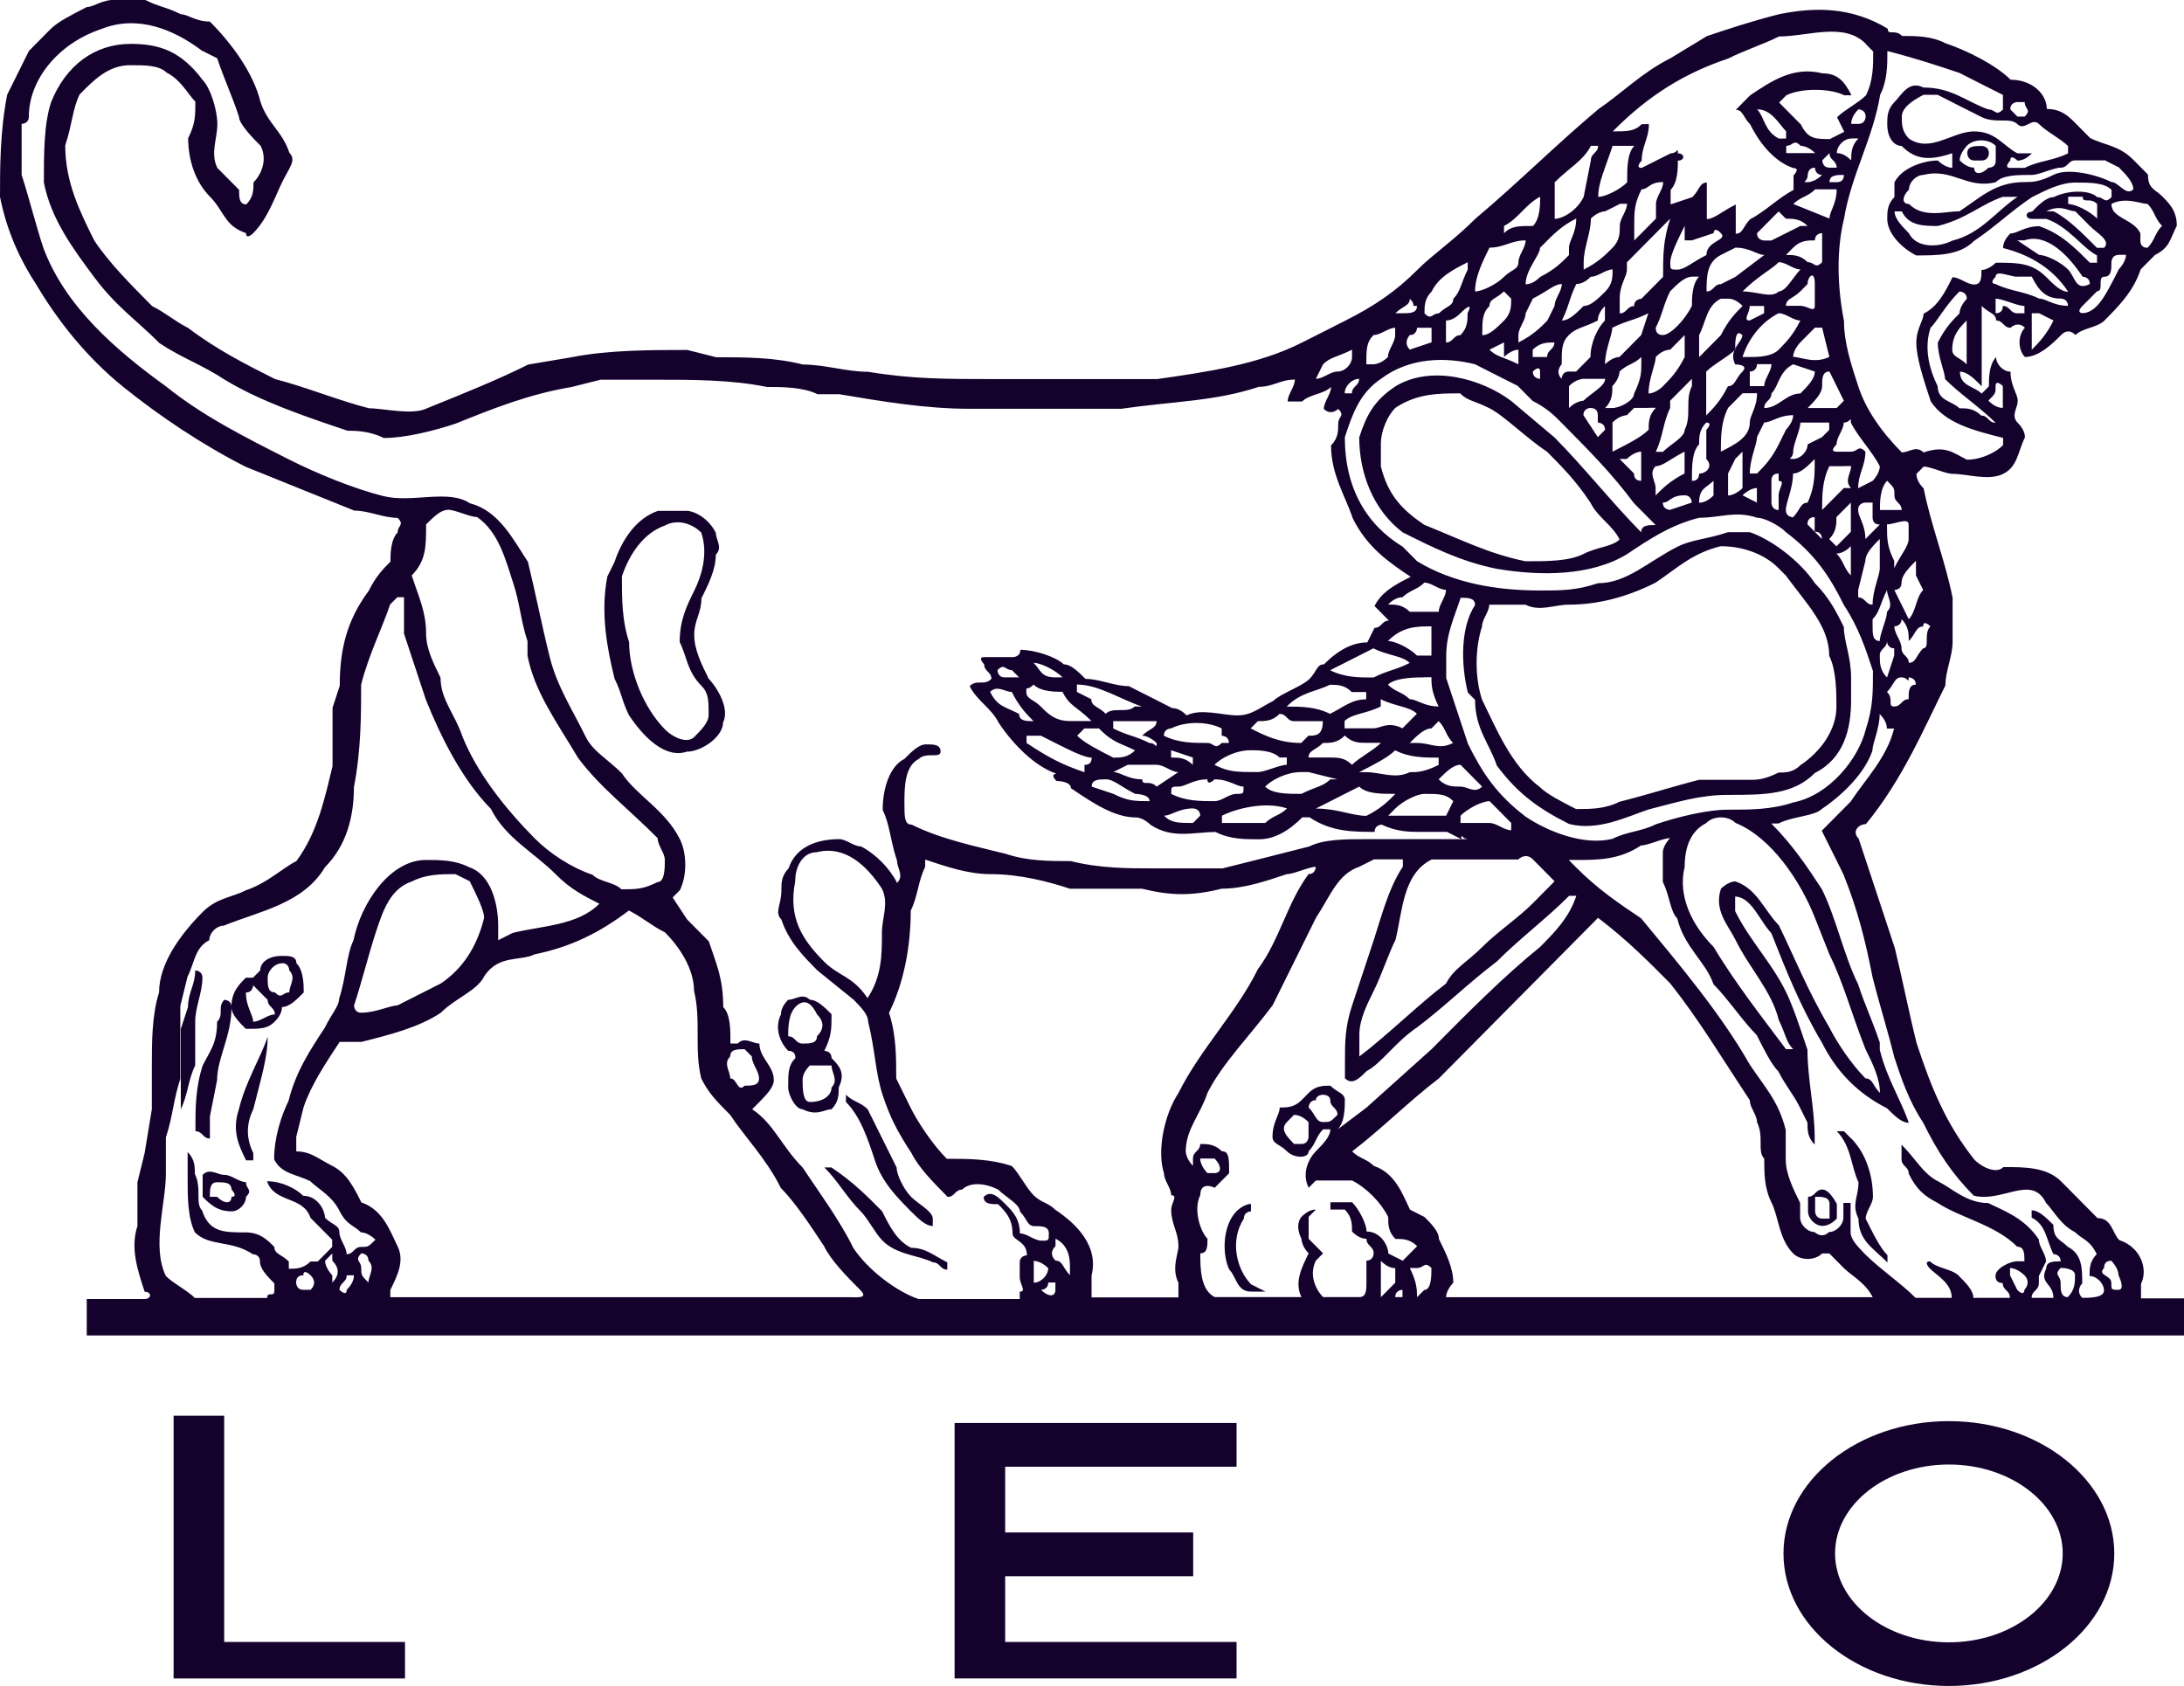 <svg width="114" height="88" viewBox="0 0 114 88" fill="none" xmlns="http://www.w3.org/2000/svg">
<g clip-path="url(#clip0_1471_41610)">
<path fill-rule="evenodd" clip-rule="evenodd" d="M105.703 4.957V4.576C105.703 4.957 106.08 4.957 105.703 4.957Z" fill="#14022D"/>
<path fill-rule="evenodd" clip-rule="evenodd" d="M103.816 7.999C103.816 7.999 103.816 8.378 103.44 8.378H103.064C102.688 8.378 102.688 7.999 102.688 7.999C102.688 7.619 103.064 7.619 103.44 7.619C103.44 7.619 103.816 7.619 103.816 7.999Z" fill="#14022D"/>
<path fill-rule="evenodd" clip-rule="evenodd" d="M37.365 27.807C37.365 28.187 37.742 28.566 37.365 28.952C37.365 29.712 36.989 30.477 36.613 31.237C36.613 31.996 36.237 32.382 36.237 33.142C36.237 33.901 36.613 34.667 36.989 35.426C37.365 35.806 38.124 36.951 37.742 37.711C37.742 38.47 36.606 39.236 35.854 39.236C34.719 39.615 33.59 38.476 32.831 37.331C32.455 36.572 32.455 36.185 32.079 35.426C31.703 33.901 31.326 31.996 31.703 30.091L32.079 29.332C32.455 28.187 33.214 27.048 34.343 26.668H35.854C36.23 26.668 36.989 27.048 37.365 27.814V27.807ZM34.725 27.427C33.59 27.807 32.838 28.952 32.462 30.091C32.462 31.237 32.462 32.376 32.838 33.521C32.838 35.046 33.59 36.951 34.725 38.09C35.102 38.47 35.861 38.849 36.237 38.47C36.613 38.09 36.989 37.711 36.989 37.324C36.989 36.565 36.989 36.179 36.613 35.799C35.861 35.04 35.861 34.274 35.478 33.515C35.478 32.369 35.854 31.61 36.23 30.851C36.606 30.091 36.983 28.946 36.606 27.8C36.23 27.421 35.471 27.041 34.719 27.421L34.725 27.427Z" fill="#14022D"/>
<path fill-rule="evenodd" clip-rule="evenodd" d="M10.566 51.044C10.566 51.804 10.19 52.569 10.19 53.329V55.613C9.814 56.373 9.814 57.138 9.438 57.898V53.709L9.814 52.563C9.814 51.804 10.19 51.417 10.19 50.658C10.19 50.658 10.566 50.658 10.566 51.038V51.044Z" fill="#14022D"/>
<path fill-rule="evenodd" clip-rule="evenodd" d="M15.477 50.283C15.853 50.662 15.853 51.428 15.853 51.808C15.477 52.188 15.101 52.567 14.718 52.567C14.718 52.82 14.593 53.073 14.342 53.326C13.966 53.706 13.589 53.706 12.831 53.706C12.454 53.326 12.078 52.947 12.078 52.561C12.078 51.801 12.454 51.415 12.831 51.035H13.207L13.583 50.656C13.583 50.276 13.959 49.897 14.718 49.897C15.094 49.897 15.471 49.897 15.471 50.276L15.477 50.283ZM14.725 50.283C14.348 50.283 13.972 50.662 13.972 51.042C13.972 51.422 13.972 51.801 14.348 51.801C14.725 52.181 14.725 51.801 15.101 51.801C15.101 51.422 15.477 51.042 15.101 50.656C15.101 50.656 15.101 50.276 14.725 50.276V50.283ZM13.213 51.428C13.213 51.428 13.213 51.808 12.837 51.808C12.837 52.567 13.213 52.953 13.213 53.333C13.589 53.333 13.966 52.953 14.348 52.953C14.348 52.574 13.972 52.574 13.972 52.194L13.22 51.435L13.213 51.428Z" fill="#14022D"/>
<path fill-rule="evenodd" clip-rule="evenodd" d="M12.084 52.569C12.084 54.094 11.332 55.233 11.332 56.379L10.956 58.283V59.429C10.579 59.429 10.579 59.049 10.203 59.049V58.67C10.203 57.91 10.203 56.765 10.579 55.619C10.956 54.86 11.332 54.474 11.332 53.335C11.708 52.955 11.332 52.576 11.708 52.19C11.708 52.19 12.084 52.189 12.084 52.569Z" fill="#14022D"/>
<path fill-rule="evenodd" clip-rule="evenodd" d="M13.973 54.094C13.973 55.24 13.597 56.379 13.221 57.904C12.845 58.663 12.845 59.429 13.221 60.188V60.568H12.845C12.468 59.809 12.092 59.043 12.468 57.904C12.845 56.379 13.604 55.24 13.98 54.094H13.973Z" fill="#14022D"/>
<path fill-rule="evenodd" clip-rule="evenodd" d="M43.405 52.948C43.405 53.707 43.405 54.093 43.029 54.852C43.029 54.852 43.405 54.852 43.405 55.232C43.781 55.612 44.158 55.991 43.781 56.757C43.781 57.137 43.781 57.516 43.405 57.903C43.029 57.903 42.653 58.282 41.894 57.903C41.518 57.903 41.141 57.143 41.141 56.757C41.141 55.998 41.141 55.612 41.518 55.232C41.518 54.979 41.392 54.852 41.141 54.852C40.765 54.473 40.389 53.707 40.765 52.948C40.765 52.694 40.891 52.441 41.141 52.188C41.518 52.188 41.894 51.809 42.277 52.188C42.653 52.188 43.029 52.568 43.412 52.948H43.405ZM41.518 52.568C41.141 52.948 41.141 53.713 41.141 54.093C41.518 54.093 41.518 54.473 41.894 54.473C42.27 54.473 42.646 54.473 42.646 54.093C43.023 53.713 43.023 53.334 42.646 52.948C42.27 52.188 41.894 52.188 41.511 52.568H41.518ZM42.27 55.618C42.019 55.871 41.894 56.124 41.894 56.377C41.894 56.757 41.894 57.523 42.27 57.523C43.023 57.523 43.405 57.143 43.405 56.764C43.781 56.384 43.405 56.004 43.405 55.618H42.27Z" fill="#14022D"/>
<path fill-rule="evenodd" clip-rule="evenodd" d="M45.291 57.902C45.668 58.661 46.044 59.427 46.426 60.186L46.803 60.946C46.803 61.325 47.179 62.091 47.555 62.471C47.931 62.85 48.69 63.23 48.69 63.616V63.996C48.314 63.996 47.938 63.616 47.555 63.237C46.803 62.477 46.044 61.712 45.668 60.572C45.291 59.427 44.915 58.288 44.156 57.522V57.143C44.532 57.522 44.909 57.522 45.291 57.902Z" fill="#14022D"/>
<path fill-rule="evenodd" clip-rule="evenodd" d="M96.627 59.422C97.38 60.181 97.763 61.327 97.763 62.472C97.763 62.852 97.386 63.231 97.386 63.618C97.763 64.377 98.139 65.143 98.522 65.522V65.902C97.769 65.143 97.01 64.757 97.01 63.618C96.634 62.858 97.01 62.472 97.01 61.713C96.634 60.954 96.634 59.808 95.875 59.049H96.251L96.627 59.428V59.422Z" fill="#14022D"/>
<path fill-rule="evenodd" clip-rule="evenodd" d="M43.407 60.946C44.543 61.705 45.295 62.471 46.047 63.23C46.424 63.99 46.8 64.756 47.559 65.135C48.311 65.135 48.694 65.515 49.446 65.894V66.274C49.07 66.274 49.07 65.894 48.694 65.894C47.941 65.515 46.806 65.515 46.054 64.749C45.678 64.369 45.301 63.603 44.919 63.224C44.166 62.465 43.784 61.699 43.031 60.94H43.407V60.946Z" fill="#14022D"/>
<path fill-rule="evenodd" clip-rule="evenodd" d="M12.842 61.713C12.842 62.093 13.218 62.093 12.842 62.472C12.842 62.852 12.466 63.232 12.089 63.232C11.337 63.232 10.954 62.852 10.578 62.472V61.327C10.954 60.947 11.331 61.327 11.713 61.327C12.096 61.327 12.466 61.707 12.848 61.707L12.842 61.713ZM11.331 61.713C10.954 61.713 10.954 62.093 10.954 62.472H11.331C11.707 62.852 12.083 62.852 12.083 62.472C12.459 62.472 12.083 62.093 12.083 62.093C12.083 61.713 11.707 61.713 11.331 61.713Z" fill="#14022D"/>
<path fill-rule="evenodd" clip-rule="evenodd" d="M95.88 62.851V63.61C95.629 63.864 95.378 63.99 95.127 63.99C94.751 63.99 94.375 63.61 94.375 63.231V62.471C94.751 62.471 94.751 62.092 95.127 62.092C95.504 62.092 95.88 62.851 95.88 62.851ZM94.745 62.471V63.231C94.745 63.231 94.745 63.61 95.121 63.61H95.497V62.851C95.497 62.471 95.121 62.471 94.745 62.471Z" fill="#14022D"/>
<path fill-rule="evenodd" clip-rule="evenodd" d="M65.304 63.232C65.304 63.232 64.928 63.232 64.928 63.611C64.175 64.757 64.552 66.276 65.304 67.041L66.057 67.421H65.304C64.552 67.421 64.552 66.662 64.169 66.276C63.793 65.516 63.793 63.991 64.545 63.225C64.545 63.225 64.921 62.846 65.298 62.846V63.225L65.304 63.232Z" fill="#14022D"/>
<path fill-rule="evenodd" clip-rule="evenodd" d="M114 69.711H4.528V67.806H7.55C7.926 67.806 7.926 67.426 7.55 67.426C7.174 66.281 6.798 65.142 7.174 63.996V61.712L7.55 60.187L7.926 57.902V55.618C7.926 54.472 7.926 52.954 8.303 51.808C8.303 50.283 9.438 48.758 10.566 47.619C11.319 46.86 12.078 46.86 12.83 46.474C13.965 46.094 14.718 45.328 15.47 44.949C16.605 43.423 16.982 41.519 17.358 39.993V36.943L17.734 35.798C17.734 33.893 18.11 32.368 19.245 30.843C19.622 30.083 19.998 29.697 20.381 29.317C20.381 28.938 20.381 28.172 20.757 27.792C20.757 27.413 21.133 27.413 20.757 27.033C20.004 27.033 19.245 26.653 18.493 26.653C16.605 25.894 14.718 25.128 12.83 24.369C10.566 23.224 8.303 21.705 6.415 20.18C4.528 18.655 3.016 16.75 1.888 14.845C1.135 13.7 0.376 12.181 0 10.276C0 8.751 0 6.846 0.376 4.941C0.752 4.182 1.129 3.416 1.511 2.657L2.646 1.511C3.023 1.132 3.782 0.752 4.534 0.366C4.91 0.366 5.286 -0.014 6.045 -0.014H7.557C8.309 0.366 8.692 0.366 9.444 0.746C9.821 0.746 10.197 1.125 10.956 1.125C12.091 2.271 13.22 3.789 13.596 5.314C13.972 6.46 14.731 6.84 15.107 7.979C15.483 8.358 15.107 8.738 14.731 9.504C14.355 10.263 13.978 11.409 13.22 12.168C13.22 12.168 12.843 12.547 12.843 12.168C11.708 11.788 11.708 11.022 10.956 10.263C10.203 9.504 9.821 8.358 9.821 7.213C10.197 6.453 10.197 6.067 10.197 5.308C9.821 4.928 9.444 4.162 8.685 3.783C8.309 3.403 7.55 3.403 6.798 3.403C5.663 3.403 4.91 4.162 4.158 4.928C3.782 5.688 3.782 6.453 3.405 7.592C3.405 9.497 4.158 11.022 4.917 12.547C5.669 13.693 6.804 14.832 7.939 15.977C8.692 16.357 9.075 16.737 9.827 17.123C11.338 18.268 12.85 19.028 14.355 19.787C15.866 20.167 17.753 20.933 19.265 21.312C20.017 21.312 21.529 21.692 22.288 21.312C24.175 20.553 26.063 19.787 27.574 19.028L29.838 18.648C31.725 18.268 33.989 18.268 35.877 18.268L37.388 18.648C38.9 18.648 40.411 18.648 41.916 19.028C43.051 19.028 44.179 19.407 45.315 19.407C47.578 19.787 49.466 19.787 51.73 19.787H60.409C63.049 19.407 65.695 19.028 67.959 17.882C68.711 17.503 69.47 17.123 70.223 16.737C71.734 15.977 72.863 15.212 73.998 14.073C74.75 13.313 75.885 12.547 77.02 11.409C79.284 9.504 81.172 7.599 83.436 5.694C84.571 4.935 85.699 3.789 87.211 3.03L89.098 1.885C90.234 1.505 91.362 1.125 92.874 0.739C94.761 0.359 96.649 0.359 98.536 1.498C98.536 1.878 98.912 1.498 99.289 1.878C100.041 1.878 100.8 1.878 101.552 2.258C102.688 2.637 104.192 3.403 104.951 4.162C106.086 4.162 106.839 4.922 106.839 5.688C107.591 5.688 107.974 6.067 108.35 6.447L109.103 7.206C109.855 7.586 110.614 7.586 111.366 8.352L112.119 9.111C112.119 9.87 112.495 9.87 112.871 10.257C113.248 10.636 113.624 11.016 113.624 11.782C113.248 12.541 113.248 12.927 112.489 13.307L111.736 14.066C111.36 15.212 110.601 15.971 109.849 16.73C109.472 17.11 108.714 17.11 108.337 17.489C108.086 17.236 107.836 17.236 107.585 17.489C107.209 17.869 106.45 18.635 105.697 18.635C105.321 18.255 105.321 17.489 105.697 17.11C105.321 16.73 104.945 17.11 104.945 17.11C104.569 17.11 104.569 16.73 104.192 16.73C104.192 16.351 103.816 16.351 103.44 15.971V20.16C103.064 19.78 102.688 19.401 102.305 19.401C102.305 20.16 103.057 20.16 103.44 20.546L103.816 20.167C103.816 19.787 103.816 19.021 104.192 18.642C104.192 19.021 104.569 19.401 104.945 19.401C104.945 20.16 105.321 20.546 105.321 20.926C105.321 21.306 104.945 21.685 105.321 22.071C105.572 22.325 105.697 22.578 105.697 22.831C105.321 23.59 105.321 24.356 104.562 24.735C103.81 25.115 102.675 24.735 101.922 24.735C101.546 24.735 100.787 24.356 100.411 24.356L100.035 24.735C100.035 24.989 100.16 25.242 100.411 25.495C100.787 27.4 101.546 29.304 101.922 31.209V33.494C101.922 34.253 101.546 35.019 101.546 35.778C100.411 38.062 99.282 40.733 97.395 43.018C97.018 43.018 96.642 43.397 97.018 43.777C97.395 44.922 97.771 46.061 98.153 47.207L98.906 49.491C99.282 51.016 99.658 52.921 100.041 54.446C100.793 56.731 101.552 58.636 103.064 60.54C103.44 60.92 104.199 61.3 104.575 60.92C105.71 60.92 106.839 60.92 107.598 61.679C108.35 62.439 108.733 62.825 109.485 63.584C110.238 63.584 110.238 64.343 110.621 64.73C111.756 65.109 112.132 66.255 111.756 67.014V67.773H114.019V69.678L114 69.711ZM97.388 2.284C96.253 1.138 94.365 1.904 92.861 1.904C92.108 2.284 90.973 2.664 90.221 3.05C87.957 3.809 86.069 4.954 84.182 6.859C84.934 6.859 85.317 6.859 85.693 6.48H86.069C86.069 7.239 85.693 7.625 85.693 8.384C85.693 8.384 85.317 8.764 85.693 8.764L87.204 8.005C87.581 8.005 87.581 7.625 87.581 8.005C87.957 8.005 87.957 8.384 87.581 8.384C87.581 8.764 87.581 9.53 87.204 9.91V10.669L88.339 10.289C88.716 9.91 88.716 9.53 89.092 9.53V11.435C89.468 11.435 89.844 11.055 90.603 10.675V12.2C90.979 12.2 90.979 11.821 91.356 11.441C92.108 11.062 92.867 10.296 93.619 9.916V9.157C93.619 9.157 93.996 8.777 93.619 8.777C92.484 8.398 91.732 7.252 91.356 6.493C90.979 6.113 90.979 5.733 90.603 5.733L90.979 5.354L91.356 4.974C92.491 4.215 93.619 3.449 95.131 3.829C95.883 3.829 96.266 4.208 96.642 4.974H96.266C95.513 4.594 94.002 4.594 93.243 4.974L92.867 5.354C93.243 5.733 93.619 6.113 94.002 6.499C94.378 7.259 94.755 7.259 95.513 7.259L96.266 6.879L95.89 6.12C96.266 5.74 97.025 5.36 97.401 4.974C97.777 4.215 97.777 3.449 97.777 2.69L97.401 2.31L97.388 2.284ZM10.566 2.664C9.055 1.518 7.168 0.759 5.28 1.518C3.016 2.277 1.505 4.182 1.505 6.087C1.505 6.467 1.129 6.467 1.129 6.467V9.131C1.505 10.276 1.881 11.795 2.264 12.94C3.399 15.991 6.039 18.275 8.679 20.18C10.566 21.705 12.83 22.844 15.094 23.989C16.605 24.749 18.493 25.514 20.004 25.894C21.516 26.274 23.403 25.514 24.532 26.274C26.043 26.653 26.796 28.178 27.555 29.324C27.931 30.849 28.307 32.754 28.69 34.279C29.066 35.804 29.825 36.943 30.577 38.468C30.953 39.228 31.712 39.614 32.465 40.373C33.217 41.519 34.729 42.278 35.488 43.803C35.864 44.562 35.864 45.708 35.488 46.467L35.111 46.847L35.864 47.992L36.999 49.138C37.375 50.283 37.751 51.043 37.751 52.568C38.128 52.947 38.128 53.713 38.128 54.472H38.504C38.88 54.093 39.256 54.472 39.639 54.472C39.639 55.232 40.391 55.618 40.391 56.377C40.391 56.757 40.015 57.137 39.639 57.523L39.263 57.902C40.398 58.662 40.774 59.807 41.903 60.953C42.655 62.098 43.79 63.617 44.543 65.142C45.295 66.287 46.806 67.426 47.942 67.806H53.228V67.426C53.604 67.426 53.228 67.047 53.228 66.667V65.908C53.228 65.528 53.604 65.528 53.604 65.528C53.604 64.769 52.852 64.769 52.852 64.383C52.852 63.623 52.476 63.237 52.099 62.858C51.723 62.858 51.347 62.858 51.347 62.478C51.723 62.098 52.099 62.478 52.482 62.858C52.858 63.237 53.235 63.617 53.235 64.383C53.611 64.383 53.987 64.762 54.37 64.762C54.752 64.762 54.746 64.762 54.746 64.383C54.746 64.003 54.37 64.003 53.993 64.003C53.617 64.003 53.617 63.623 53.241 63.244C53.241 62.864 52.489 62.484 52.106 62.098C51.353 61.718 50.595 61.718 50.218 62.098C49.842 62.098 49.842 62.478 49.466 62.478C48.714 61.718 47.955 60.953 47.578 60.193C46.826 59.048 46.443 58.289 46.067 57.143C45.691 55.998 45.691 54.859 45.315 53.334C45.315 52.954 44.938 52.574 44.562 52.188L42.675 50.663C41.922 49.904 41.163 49.138 40.787 47.999C40.411 47.619 40.787 47.239 40.787 46.474C40.787 46.094 40.787 45.714 41.163 45.328C41.539 44.183 42.675 43.803 43.803 43.803C44.179 43.803 44.556 44.183 44.938 44.183C45.691 44.562 46.45 45.328 46.826 46.087C47.202 45.708 46.826 45.328 46.826 44.942C46.45 43.797 46.45 43.037 46.074 42.278C46.074 41.132 46.45 39.993 47.209 39.614C47.585 39.234 47.961 38.855 48.344 38.855C48.727 38.855 49.096 38.855 49.096 39.234C49.096 39.614 48.344 39.234 47.961 39.614C47.209 39.993 47.209 41.139 47.209 41.898C47.209 42.658 47.209 43.044 47.585 43.044C49.096 43.803 50.984 44.189 52.495 44.569C53.63 44.949 54.759 44.949 55.894 44.949C57.405 45.328 58.917 45.328 60.045 45.328H63.821C65.332 44.949 66.843 44.569 68.348 44.183C69.1 43.803 70.236 43.803 71.371 43.803H76.657C76.281 43.803 76.281 43.423 76.281 43.803L75.529 43.423H74.017C73.641 43.423 72.882 43.423 72.13 43.044C72.13 43.044 71.754 43.044 71.754 43.423C70.618 43.423 69.49 43.423 68.355 42.664H67.978C67.226 43.423 66.467 43.81 65.715 43.81C64.962 43.81 64.203 43.81 63.451 43.43C62.316 43.43 61.187 43.81 60.052 43.05C60.052 43.05 59.676 42.671 59.3 42.671C58.164 42.671 57.036 41.911 55.901 41.145C55.901 40.766 55.148 40.766 55.148 40.766C54.772 40.386 55.148 40.386 55.148 40.386C54.013 40.007 52.884 38.861 52.125 37.722C51.749 36.963 50.99 36.577 50.614 35.817C50.99 35.438 51.367 35.817 51.749 35.438C51.749 35.058 51.373 35.058 51.373 34.678C51.373 34.678 50.997 34.299 51.373 34.299H52.884C52.884 34.299 53.261 34.299 53.261 33.919C54.013 33.919 55.148 34.299 55.524 34.678C55.901 34.678 56.277 35.058 56.66 35.438C57.412 35.438 58.171 35.817 58.923 35.817C59.676 36.197 60.435 36.577 61.187 36.963C61.438 36.963 61.689 37.089 61.939 37.343C62.692 36.963 63.827 37.343 64.579 37.343C65.332 37.343 65.715 36.963 66.467 36.583C66.843 36.203 67.978 35.824 68.355 35.438C68.731 35.058 68.731 34.678 69.107 34.678C69.859 33.919 70.618 33.533 71.371 33.533L71.747 32.774C72.123 32.774 72.123 32.394 72.499 32.394C72.249 32.141 71.998 31.888 71.747 31.635C72.123 30.875 72.882 30.489 73.635 30.11C72.499 29.35 71.371 28.584 70.612 27.059C70.236 25.914 69.477 24.775 69.477 23.25C69.853 22.87 69.853 22.49 69.853 22.104C69.853 21.718 70.229 21.724 69.853 21.345C69.853 21.345 69.477 21.724 69.1 21.345C69.1 20.965 69.477 20.586 69.477 20.199C69.1 20.579 68.342 20.579 67.965 20.959H67.213C67.213 20.579 67.589 20.199 67.589 19.813C66.837 19.813 66.454 20.193 65.702 20.193C63.438 20.952 61.174 20.952 58.528 21.338H50.601C48.337 21.338 46.074 20.959 43.81 20.579H42.675C41.922 20.199 40.787 20.199 40.035 20.199C38.147 19.82 36.26 19.82 33.996 19.82H31.356L29.844 20.199C27.581 20.579 25.693 21.345 23.805 22.104C22.67 22.484 21.165 22.863 20.03 22.863C19.278 22.484 18.519 22.484 18.143 22.484C15.879 21.724 13.615 20.959 11.728 19.82C10.592 19.06 9.464 18.674 8.329 17.915C7.194 16.769 6.065 16.01 4.93 14.485C3.795 12.96 2.666 11.435 2.29 9.53C2.29 8.005 2.29 6.48 2.666 5.341C3.418 3.436 4.93 2.29 6.817 2.29C8.329 2.29 9.457 2.67 10.592 4.195C10.969 4.575 11.345 5.72 11.345 6.48C11.345 7.239 10.969 8.005 11.345 8.764C11.721 9.144 12.097 9.523 12.48 9.91C12.48 10.289 12.48 10.669 12.856 10.669C13.232 10.289 13.232 9.91 13.232 9.523C13.609 9.144 13.985 8.378 13.609 7.619C13.232 7.239 12.473 6.473 12.473 6.093C12.097 4.948 11.721 4.189 11.338 3.043L10.586 2.664H10.566ZM98.517 2.664C98.517 3.423 98.517 4.189 98.141 4.948C97.764 7.232 96.629 9.137 96.253 11.422C95.877 12.947 95.877 14.851 96.253 16.756C96.253 17.902 96.629 19.041 97.005 20.186C97.382 21.332 98.141 22.471 99.269 23.616C99.645 23.616 100.022 23.237 100.404 23.616C101.539 23.237 101.916 23.616 102.668 23.996C103.421 23.996 104.179 23.616 104.556 23.237V22.857C103.044 22.477 101.533 22.098 100.781 20.952C100.404 19.807 100.028 18.668 100.028 17.902C100.028 17.136 100.404 16.756 100.404 16.377C101.157 15.997 101.539 15.231 101.916 14.472C102.292 14.472 102.668 14.851 103.051 14.851C103.433 14.851 103.427 14.472 103.427 14.092C103.803 14.092 104.179 13.713 104.179 13.713C105.315 13.713 106.067 13.713 106.819 14.472C107.196 14.851 107.572 15.231 107.955 15.231C107.202 14.086 106.067 13.326 104.556 12.947C104.556 12.694 104.681 12.441 104.932 12.188C105.308 12.188 105.684 11.808 106.443 11.808C107.578 12.188 108.331 12.953 109.083 13.713H109.459V13.333C108.707 12.953 107.948 11.808 106.819 11.428H106.067C105.691 11.428 105.691 11.049 106.067 11.049C106.443 10.669 106.819 10.289 107.202 10.289C107.955 9.91 109.09 9.91 109.466 10.289C109.842 10.289 109.842 10.669 110.218 10.289V9.91C109.842 9.53 109.083 9.53 108.331 9.53C107.578 9.53 106.819 9.91 106.067 10.289C104.932 11.049 104.179 11.814 103.044 12.574C102.292 13.333 101.157 13.333 100.022 13.333C99.269 12.953 98.51 12.188 98.51 11.428C98.51 11.049 98.51 10.669 98.886 10.283V9.523C99.263 8.764 100.398 8.378 101.15 8.378C101.15 8.378 101.526 8.758 101.903 8.758V7.998C100.768 8.378 100.015 8.378 99.263 7.619C98.886 7.619 98.51 7.239 98.51 6.473C98.51 6.093 98.51 5.714 98.886 5.328C99.263 4.948 99.639 4.182 100.398 4.568C101.909 4.568 102.662 5.328 103.797 5.714C104.173 5.714 104.173 6.093 104.549 5.714V4.954C103.797 4.575 103.038 4.195 102.285 3.809C101.15 3.429 100.022 3.05 98.51 2.664H98.517ZM101.157 4.948H100.404C99.652 5.328 99.269 5.707 99.269 6.093C99.269 6.48 99.269 6.853 99.645 7.239C100.781 7.998 101.909 6.859 103.044 6.859C104.179 6.859 104.556 7.619 105.308 8.005H106.061C105.81 8.258 105.559 8.384 105.308 8.384C105.308 8.384 104.932 8.005 104.932 8.384C104.932 8.384 104.556 8.764 104.932 8.764H105.684C106.437 8.384 107.196 8.384 107.948 8.005V7.625C107.572 7.245 106.813 6.866 106.437 6.48C106.061 6.1 105.684 6.859 105.302 6.48C104.925 6.1 104.166 6.48 103.414 6.1C102.662 5.72 101.903 5.341 101.15 4.954L101.157 4.948ZM105.308 5.328C105.308 5.328 104.932 5.328 104.932 5.707L105.308 6.087H105.684C106.061 5.707 105.684 5.707 105.684 5.328H105.308ZM91.719 5.707C92.095 6.087 92.095 6.853 92.854 7.232H93.23V6.853C92.854 6.473 92.478 5.707 91.719 5.707ZM97.005 5.707C96.755 5.96 96.629 6.213 96.629 6.467H97.005C97.382 6.467 97.382 6.087 97.382 6.087C97.382 5.707 97.005 5.707 97.005 5.707ZM96.629 7.232C96.253 7.232 95.877 7.612 95.877 7.992C96.128 7.992 96.378 8.118 96.629 8.371C96.629 7.992 96.629 7.612 97.005 7.226H96.629V7.232ZM102.668 7.612C102.668 7.612 102.292 7.992 102.292 8.371C102.543 8.624 102.793 8.751 103.044 8.751C103.044 9.131 103.421 9.131 103.797 8.751C104.048 8.751 104.173 8.624 104.173 8.371V7.612C103.797 7.232 103.038 7.232 102.662 7.612H102.668ZM93.989 7.612C93.613 7.232 93.613 7.612 93.237 7.612V7.992H94.748C94.372 7.612 93.996 7.612 93.996 7.612H93.989ZM84.551 7.612H84.175C83.799 8.758 83.423 9.517 83.423 10.276C83.799 10.276 84.558 9.896 84.934 9.517C84.934 8.758 84.934 7.992 85.31 7.612H84.558H84.551ZM83.04 7.612C82.664 8.371 81.905 8.758 81.152 9.517V11.422C81.529 11.422 82.288 11.042 82.664 10.276L83.04 8.371C83.04 7.992 83.416 7.992 83.416 7.612H83.04ZM95.494 7.992L95.118 8.371C95.118 8.371 95.118 8.751 95.494 8.751H95.87C95.87 8.371 95.494 8.371 95.494 7.992ZM109.836 8.371H108.324C107.948 8.371 107.948 8.751 107.572 8.751C107.196 8.751 106.437 9.131 106.061 9.131C105.308 9.131 104.549 9.131 104.173 9.51C102.662 9.89 101.909 8.751 100.398 9.131C100.022 9.131 99.645 9.51 99.645 9.89C99.269 10.27 99.269 10.649 99.645 10.649C100.398 11.409 101.533 11.029 102.285 11.029C103.421 10.27 104.173 9.504 105.684 9.504C106.061 9.504 106.437 9.504 107.196 9.124C107.948 8.744 109.459 9.124 110.218 9.504C110.595 9.504 110.971 10.263 111.353 9.883C111.353 9.504 110.977 9.124 110.601 8.738L109.849 8.358L109.836 8.371ZM94.735 8.751C94.359 8.751 94.359 9.131 94.359 9.131C94.359 9.51 93.983 9.51 94.359 9.51C94.359 9.51 94.735 9.51 95.111 9.131C94.735 9.131 94.735 8.751 94.735 8.751ZM96.246 9.131C95.87 9.131 95.494 9.131 95.494 9.51H95.87C96.121 9.51 96.246 9.384 96.246 9.131ZM85.68 9.89C85.304 10.649 85.304 11.035 85.304 11.795V12.554C85.68 12.174 86.056 11.795 86.439 11.409V10.649C86.439 10.27 86.815 9.89 86.815 9.504C86.063 9.504 86.063 9.883 85.68 9.883V9.89ZM94.742 9.89C94.365 10.27 93.989 10.27 93.606 10.649L95.494 11.409C95.494 11.029 95.87 10.649 95.87 9.883H94.735L94.742 9.89ZM104.556 10.27C103.421 10.649 102.668 11.415 101.157 11.795C100.404 11.795 99.645 11.795 99.269 11.035H98.893C98.893 11.415 99.269 11.795 99.645 12.181C100.022 12.94 101.157 12.94 101.909 12.561C103.421 12.181 104.173 11.035 105.308 10.276H104.556V10.27ZM108.707 10.27H107.955V10.649C108.331 10.649 109.09 11.029 109.466 11.409V10.649C109.09 10.27 108.714 10.649 108.714 10.27H108.707ZM80.394 10.27C79.641 10.649 79.258 11.415 78.506 11.795V12.174C78.882 11.795 79.258 11.795 80.017 11.795C80.394 11.415 80.394 10.649 80.394 10.27ZM110.212 10.649C110.212 11.409 111.347 11.409 111.723 12.174V12.554C111.723 12.807 111.849 12.934 112.099 12.934C112.476 12.554 112.476 12.174 112.852 11.788C112.476 11.409 112.476 11.029 112.099 10.643C111.723 10.643 110.964 10.263 110.212 10.643V10.649ZM84.545 10.649L83.792 11.029C83.792 11.029 83.416 11.029 83.04 11.409C83.04 12.168 82.664 12.934 82.664 13.693V14.073C83.416 13.693 83.799 13.313 84.175 12.927C84.551 12.547 84.551 12.168 84.551 11.782C84.551 11.395 84.928 11.022 84.928 10.636H84.551L84.545 10.649ZM108.324 11.029C107.948 11.029 107.572 10.649 106.813 11.029H107.189C107.942 11.409 108.701 12.174 109.453 12.934H109.829C110.205 12.554 109.453 12.174 109.077 11.788L108.324 11.029ZM92.848 11.029C92.471 11.409 92.095 11.788 91.712 12.174C91.712 12.554 92.089 12.554 92.089 12.554H92.465L93.976 11.795H94.352C93.976 11.415 93.6 11.415 93.217 11.415L92.841 11.035L92.848 11.029ZM87.937 11.409V11.788C87.561 12.547 87.185 13.313 87.185 13.693C87.185 14.073 87.185 14.073 87.561 14.073C87.937 14.073 88.314 13.693 89.072 13.313C89.072 12.554 90.208 12.554 89.825 12.168C89.449 11.788 89.449 12.168 89.449 12.168L88.314 12.547H87.937V11.402V11.409ZM87.185 11.409C86.432 12.168 85.674 12.934 84.921 13.693V14.073C84.921 14.452 84.545 14.832 84.545 15.598V16.357C84.921 16.357 84.921 15.977 85.297 15.977C85.297 15.598 85.674 15.598 85.674 15.598C86.05 15.218 86.426 14.838 86.809 14.452C86.809 13.307 86.809 12.547 87.185 11.402V11.409ZM82.275 11.409C81.522 11.788 81.139 12.168 80.387 12.934C80.387 13.313 79.635 14.079 79.635 14.838C79.885 14.838 80.136 14.712 80.387 14.459C81.139 14.079 81.522 13.7 81.898 13.313V12.934C81.898 12.554 82.275 12.174 82.275 11.409ZM95.111 12.168C95.111 12.168 94.735 12.168 94.735 12.547C94.359 12.547 93.983 12.547 93.6 12.927L93.224 13.307C93.6 13.307 93.976 13.307 94.359 13.686C94.735 13.686 94.735 14.066 95.111 13.686V12.161V12.168ZM105.678 12.547H105.302L106.437 13.307C106.813 13.307 107.572 13.686 107.948 14.066C108.324 14.446 108.324 15.212 109.083 14.825C109.083 14.446 108.707 14.446 108.707 14.446C107.955 13.3 106.819 12.161 105.684 12.541L105.678 12.547ZM79.635 12.547C78.882 12.547 78.499 12.927 77.747 12.927C77.371 13.686 76.995 14.452 76.995 15.212C77.371 15.212 78.13 14.832 78.506 14.452C78.882 14.073 79.258 14.073 79.258 13.693C79.258 13.313 79.635 12.934 79.635 12.547ZM90.584 12.927L89.831 13.307C89.079 13.686 89.079 14.452 89.079 15.212C89.455 15.212 89.455 14.832 89.831 14.832L90.584 14.452L92.095 13.307C91.719 13.307 91.343 12.927 90.584 12.927ZM110.588 13.307C110.212 13.307 110.212 13.686 110.212 13.686C110.212 14.066 110.212 14.446 109.836 14.446C109.459 14.446 109.836 15.205 109.459 15.205C109.083 15.585 108.707 15.964 108.707 15.964C108.331 16.344 108.707 16.344 108.707 16.344C108.958 16.344 109.209 16.217 109.459 15.964C109.836 15.585 110.212 14.819 110.595 14.059C110.595 14.059 110.971 13.68 110.971 13.3H110.595L110.588 13.307ZM92.848 13.686C92.471 14.066 91.712 14.446 90.96 15.212C91.712 15.212 92.471 15.591 92.848 15.212C93.224 15.212 93.6 14.452 93.983 14.066C93.606 14.066 93.23 13.686 92.848 13.686ZM76.618 13.686C75.866 14.066 75.107 14.446 74.731 15.212C74.355 15.591 74.355 15.971 74.355 16.357C74.731 16.737 74.731 16.357 75.107 16.357C75.483 15.977 75.859 15.977 75.859 15.598C76.236 15.218 76.236 14.838 76.612 14.073V13.693L76.618 13.686ZM83.034 14.446C82.783 14.699 82.532 14.825 82.281 14.825C81.905 15.585 81.905 15.971 81.529 16.73C81.905 16.73 82.281 16.351 82.664 15.971C83.04 15.971 83.416 15.591 83.799 15.212C84.175 14.832 84.175 14.452 84.175 14.066C83.799 14.066 83.423 14.446 83.04 14.446H83.034ZM105.302 14.446C104.925 14.446 104.166 14.066 104.166 14.446C103.79 14.825 104.166 14.825 104.166 14.825C104.919 15.205 105.678 15.205 106.43 15.585C106.806 15.585 107.183 15.964 107.942 15.964C107.942 15.585 107.565 15.585 107.565 15.585C106.813 15.585 106.43 15.205 106.054 14.439H105.302V14.446ZM94.352 14.825L93.976 15.205C93.6 15.585 93.224 15.585 93.224 15.964H93.976C94.352 15.964 94.729 16.344 94.729 15.964V14.819C94.729 14.059 94.352 14.439 94.352 14.819V14.825ZM88.314 14.446C87.937 14.446 87.561 14.825 87.178 15.205C86.802 15.964 86.802 16.351 86.426 17.11C86.426 17.363 86.551 17.489 86.802 17.489C87.178 17.489 87.937 16.73 88.314 15.964C88.314 15.585 88.314 14.819 88.69 14.439H88.314V14.446ZM80.011 15.591L79.635 16.351C79.635 16.73 79.258 17.11 79.258 17.496V17.876C80.011 17.496 80.394 17.116 80.77 16.73L81.146 15.971C81.146 15.591 81.522 15.212 81.522 14.825C81.146 14.825 80.77 15.205 80.011 15.585V15.591ZM102.279 15.212C101.526 15.971 101.144 16.737 100.768 17.116C100.391 18.262 100.768 19.401 101.144 20.167C101.144 20.926 101.896 20.926 102.279 21.312C102.655 21.312 103.031 21.312 103.414 21.692C103.79 21.692 103.79 22.071 104.166 22.071C103.414 21.312 102.279 20.546 101.526 19.787C101.526 19.407 101.15 18.642 101.15 17.882C101.526 17.123 101.903 16.737 102.285 16.357C102.285 15.977 102.662 15.598 102.662 15.598C102.662 15.218 102.285 15.218 102.285 15.218L102.279 15.212ZM78.499 15.212C78.123 15.591 77.747 15.591 77.747 15.971C77.371 16.351 77.371 16.73 77.371 17.496C77.747 17.496 78.123 17.116 78.506 16.737C78.882 16.357 78.882 15.977 78.882 15.591L78.506 15.212H78.499ZM90.201 15.591H89.825C89.072 15.971 89.072 16.737 88.69 17.496V18.642L89.825 17.496C90.201 16.737 90.577 16.351 90.96 15.971C90.709 15.718 90.458 15.591 90.208 15.591H90.201ZM104.166 15.591V16.351C104.417 16.351 104.543 16.224 104.543 15.971C104.919 15.971 104.919 16.351 105.295 16.351H105.671V15.971C105.295 15.971 104.536 15.591 104.16 15.591H104.166ZM73.589 15.591C73.589 15.971 73.213 15.971 72.837 16.351H73.213C73.589 16.351 73.965 16.351 73.965 15.971C73.589 15.971 73.965 15.971 73.589 15.591ZM91.33 15.971C91.33 16.351 90.954 16.73 91.33 16.73L92.082 16.351V15.971H91.33ZM76.229 16.351C75.978 16.604 75.728 16.73 75.477 16.73V17.876C75.853 17.876 75.853 17.496 76.229 17.496C76.605 17.116 76.605 16.737 76.605 16.351C76.982 15.591 76.229 16.351 76.229 16.351ZM83.779 15.971C83.529 16.224 83.403 16.477 83.403 16.73C82.651 17.11 82.268 17.11 81.892 17.489C81.516 17.869 81.516 18.249 81.516 19.015C81.516 19.015 81.139 19.394 81.516 19.774C81.516 19.774 81.516 19.394 81.892 19.394H82.268L83.02 18.635C83.02 17.876 83.397 17.11 83.773 16.73V15.971H83.779ZM86.043 16.351C85.291 16.73 84.908 16.73 84.156 17.11C84.156 17.489 83.779 18.255 83.779 19.015C83.779 19.015 84.156 18.635 84.532 18.635L85.667 17.489L86.043 16.344V16.351ZM92.841 16.351C92.089 16.73 91.33 17.496 90.954 18.635H91.33C91.706 18.635 92.465 18.635 92.841 18.255C93.217 17.876 93.594 17.496 93.976 16.73C93.6 16.73 93.224 16.351 92.841 16.351ZM106.43 16.351H106.054V18.255C106.43 17.876 106.806 17.496 107.189 16.73L106.437 16.351H106.43ZM102.655 16.73C102.279 17.11 101.903 17.489 101.903 18.255C101.903 18.635 102.279 18.635 102.655 19.015V16.73ZM94.729 17.11C94.729 17.11 94.352 17.489 93.976 17.869C93.976 17.869 93.6 18.249 93.6 18.628C93.976 18.628 94.735 19.008 95.488 18.628L95.111 17.103H94.735L94.729 17.11ZM73.965 17.11C73.965 17.11 73.965 17.489 73.589 17.489C73.589 17.489 73.213 17.869 73.589 18.249L74.724 17.869V17.11H73.972H73.965ZM72.83 17.11C72.454 17.11 72.078 17.489 71.695 17.489C71.319 17.869 71.319 18.249 71.319 19.015H71.695C71.695 19.015 72.071 19.015 72.448 18.635C72.448 18.255 72.824 17.876 72.824 17.489V17.11H72.83ZM90.571 18.255C90.195 18.635 89.436 19.015 89.059 19.401V21.685C89.436 21.306 89.812 20.926 90.195 20.16C90.571 20.16 90.571 19.78 90.947 19.401C91.323 19.021 90.571 19.021 90.571 19.021C90.195 18.262 90.947 17.876 90.947 17.496C90.571 17.116 90.571 17.876 90.571 18.255ZM87.931 17.496L87.178 18.255C86.928 18.255 86.677 18.382 86.426 18.635C86.426 19.015 86.05 19.78 86.05 20.54C86.426 20.54 86.802 20.16 86.802 20.16C87.178 19.78 87.555 19.401 87.937 18.635V17.489L87.931 17.496ZM81.139 17.876C80.763 17.876 80.387 17.876 80.004 18.255V18.635H80.757C80.757 18.255 81.133 18.255 81.133 17.876H81.139ZM78.499 17.876L77.747 18.255C78.123 18.635 78.499 18.635 79.258 19.015V18.255C78.882 18.255 78.506 18.635 78.506 18.635V17.876H78.499ZM70.573 18.255C69.82 18.635 69.438 18.635 69.062 19.015L68.685 19.774C69.062 19.774 69.438 19.394 69.82 19.394C70.203 19.394 70.573 19.015 70.573 18.635V18.255ZM85.674 18.635C85.297 19.015 84.921 19.015 84.538 19.394C84.538 19.394 84.538 19.774 84.162 20.154C84.162 20.533 84.162 20.913 83.786 21.299H84.162C84.538 21.299 85.297 20.919 85.297 20.54C85.674 19.78 85.674 19.394 85.674 19.015V18.635ZM79.258 20.16C78.506 19.78 77.747 19.401 76.995 19.015C75.483 18.635 73.596 18.635 72.084 19.774C70.949 20.533 70.573 21.679 70.197 22.824C70.197 25.488 71.332 27.393 73.219 28.538L73.972 29.298C75.859 30.443 78.123 30.823 80.387 30.823C81.522 30.823 82.275 30.823 83.41 30.443C84.921 30.443 86.05 29.298 87.561 28.538C88.314 28.159 89.072 28.159 90.201 27.779H91.336C92.471 28.159 93.976 29.304 94.735 30.443C95.488 31.203 95.87 31.968 96.246 32.728C96.246 33.487 96.623 34.253 96.623 35.392V36.537C96.623 38.062 96.246 39.588 94.735 40.347C93.6 41.492 92.095 41.492 90.208 41.492C88.696 41.492 87.568 41.872 86.056 42.252C84.921 42.631 83.416 43.397 81.905 43.011C80.394 42.252 79.265 41.486 78.13 39.961C77.754 38.815 76.995 38.056 76.995 36.531L76.618 36.151C76.242 34.626 76.242 32.721 76.995 31.582C76.995 31.203 76.618 31.203 76.242 31.203C75.866 32.348 75.49 33.107 75.49 34.253V35.398C75.866 36.544 76.242 37.683 76.625 38.828C77.377 40.353 78.136 41.492 79.648 42.638C80.783 43.397 82.67 44.163 84.175 43.783C84.928 43.404 85.686 43.404 86.439 43.024C87.574 42.645 89.079 42.265 90.214 42.265C91.349 42.265 92.478 42.265 93.613 41.885C95.501 41.505 97.012 39.601 97.388 38.076C97.764 36.93 97.764 36.171 97.764 35.025C97.388 33.88 97.012 32.741 96.253 31.595C95.501 30.07 94.742 28.931 93.23 27.786C92.854 27.406 92.095 27.026 91.719 27.026C90.584 26.647 89.831 27.026 88.696 27.026C87.185 27.406 86.056 28.172 84.921 28.931C83.034 30.077 80.394 30.077 78.123 29.691C76.236 29.311 74.724 28.545 73.213 27.786C71.702 26.64 70.949 24.735 70.949 22.831C71.325 21.685 71.702 20.926 72.837 20.167C74.724 19.021 77.364 19.787 78.876 20.926L81.139 22.831C82.651 24.356 84.162 26.261 85.667 27.786C85.667 27.406 86.043 27.406 86.419 27.406L85.284 26.261C84.149 24.735 83.02 23.597 81.509 22.071C81.133 21.692 80.757 21.312 79.998 20.926L79.245 20.167L79.258 20.16ZM91.712 19.015C91.712 19.015 91.712 19.394 91.336 19.394V20.154H92.089C92.089 19.774 92.465 19.394 92.465 19.008H91.712V19.015ZM93.6 19.015C92.848 19.394 92.848 20.16 92.465 20.54C92.465 20.919 92.089 20.919 92.089 21.299C92.841 21.299 93.224 20.54 93.976 20.54C94.352 20.16 94.729 19.78 94.729 19.394L93.594 19.015H93.6ZM95.488 19.394C95.111 19.394 95.111 19.774 95.111 20.154C95.111 20.533 94.735 20.913 94.359 21.299H95.87L96.246 20.919L95.494 19.394H95.488ZM80.011 19.394C80.011 19.774 80.387 19.774 80.387 19.774V19.394C80.387 19.015 80.011 19.394 80.011 19.394ZM82.651 19.774C82.651 19.774 82.275 19.774 81.898 20.154V21.299C82.275 20.919 82.651 20.919 82.651 20.919C83.027 20.54 83.786 20.16 83.786 19.774H82.651ZM88.314 19.774C87.937 20.154 87.561 20.533 87.178 20.919V21.299C86.802 22.058 86.802 22.824 86.426 23.584H86.802C87.178 23.204 87.937 22.824 87.937 22.438C88.314 21.679 87.937 20.913 88.314 20.154V19.774ZM104.543 20.154C104.543 20.154 104.166 19.774 104.166 20.154C104.166 20.533 104.166 20.533 103.79 20.913C104.041 21.166 104.292 21.293 104.543 21.293V20.147V20.154ZM70.19 20.533H70.567C70.567 20.154 70.943 20.154 70.943 19.774C70.567 19.774 70.19 20.154 70.19 20.533ZM90.954 20.533L90.201 21.293C89.825 22.052 89.825 22.818 89.825 23.577C90.577 23.197 91.336 22.818 91.336 22.052C91.336 21.672 91.712 21.293 91.712 20.527H90.96L90.954 20.533ZM76.229 20.533C75.094 20.533 73.965 20.533 72.83 21.293C72.454 21.672 72.078 22.438 72.078 23.197V24.343C72.454 25.868 73.213 26.627 74.342 27.393C76.229 28.152 77.74 28.918 79.628 29.298C80.763 29.298 81.892 29.298 82.651 28.918C83.403 28.538 84.162 28.538 84.538 28.159C84.162 27.4 83.403 27.013 83.027 26.254C82.275 25.109 81.516 24.349 80.763 23.59C79.628 22.831 78.499 21.685 77.74 21.306C76.988 20.926 76.605 20.926 76.229 20.546V20.533ZM83.027 21.293C83.027 21.293 82.651 21.293 82.651 21.672L83.403 22.818L83.779 22.438C83.779 22.058 83.403 22.058 83.403 22.058V21.679C83.403 21.426 83.278 21.299 83.027 21.299V21.293ZM86.05 21.293H85.297L84.921 21.672C84.921 21.672 84.545 21.672 84.169 22.052V23.577C84.921 23.197 85.68 22.818 86.056 22.431C86.056 22.052 86.056 21.672 86.432 21.286H86.056L86.05 21.293ZM93.6 21.672C92.848 21.672 92.465 22.052 92.089 22.052L91.712 22.811C91.712 23.191 91.336 23.957 91.336 24.716H91.712C92.089 24.336 92.465 23.957 92.848 23.191L93.224 22.431C93.224 22.431 93.6 22.052 93.6 21.672ZM96.24 22.052C96.24 22.431 95.864 22.811 95.864 23.197C95.613 23.45 95.613 23.577 95.864 23.577H96.616C96.992 23.577 96.992 23.197 97.369 23.577C97.369 24.336 96.992 24.722 96.992 25.482L97.745 25.102C97.745 25.102 98.121 24.722 98.121 24.343C97.745 23.584 96.986 22.818 96.61 22.058C96.61 21.679 96.61 22.058 96.234 22.058L96.24 22.052ZM93.976 22.052C93.976 22.431 93.6 23.197 93.6 23.577C93.6 23.957 93.224 23.957 93.6 23.957C93.976 23.957 94.352 23.577 94.352 23.197L95.105 22.818L95.481 22.438V22.058H93.97L93.976 22.052ZM89.066 22.052C88.69 22.431 88.69 22.811 88.69 23.197C88.314 23.577 88.314 24.343 88.314 25.102C88.564 25.102 88.69 24.976 88.69 24.722C89.066 24.722 89.442 24.343 89.066 23.963V22.438C89.066 22.438 89.442 22.058 89.066 22.058V22.052ZM85.667 23.577C85.291 23.577 84.915 23.957 84.915 23.957H84.538L85.291 24.716C85.291 24.969 85.416 25.096 85.667 25.096V23.57V23.577ZM90.954 23.577L90.577 23.957L90.201 24.716V25.861C90.577 25.861 90.954 25.482 90.954 25.482V23.577ZM87.931 23.577C87.178 23.957 86.796 24.336 86.419 24.336C86.043 24.716 86.419 25.096 86.419 25.482V25.861C86.796 25.482 87.172 25.102 87.931 24.716V23.57V23.577ZM94.729 23.957C94.352 24.336 93.976 24.716 93.594 24.716C93.594 25.475 93.217 26.241 93.217 26.621C93.217 27 93.594 27 93.594 27C93.97 26.621 93.97 26.241 94.346 26.241C94.722 25.482 94.722 24.716 94.722 24.336V23.957H94.729ZM96.24 24.336H95.488C95.111 25.096 95.111 25.861 95.111 26.621C95.488 26.241 95.864 25.861 96.246 25.475H96.623C96.246 25.096 96.623 24.716 96.623 24.33H96.246L96.24 24.336ZM92.841 24.716C92.59 24.716 92.465 24.842 92.465 25.096V26.241C92.465 26.241 92.465 26.621 92.841 26.621V25.861C92.841 25.482 93.217 25.102 92.841 25.102V24.722V24.716ZM89.442 25.096C89.066 25.475 88.69 25.475 88.69 26.241C88.941 26.241 89.191 26.114 89.442 25.861V25.102V25.096ZM98.504 25.096C98.128 25.475 98.128 26.241 98.128 26.621H99.263C99.263 26.241 98.886 26.241 98.886 25.861C98.886 25.482 98.886 25.482 98.51 25.102L98.504 25.096ZM91.706 25.475C91.33 25.475 90.954 25.855 90.954 25.855L91.706 26.235V25.475ZM87.931 25.855C87.178 25.855 87.178 26.235 86.796 26.235C86.796 26.614 87.172 26.614 87.172 26.614L88.307 26.235C88.307 26.235 88.307 25.855 87.931 25.855ZM97.745 26.235H97.369C97.369 26.235 96.992 26.235 96.992 26.614C96.992 26.994 97.369 27.373 97.369 28.139L98.121 27.38C97.87 27.38 97.745 27.253 97.745 27C97.494 27 97.494 27 97.745 27V26.241V26.235ZM96.61 26.235L95.857 26.994C95.857 27.373 95.857 27.753 95.481 28.139L95.857 28.519C95.857 28.519 96.234 28.139 96.61 27.76V26.235ZM94.722 26.994C94.471 26.994 94.346 27.12 94.346 27.373L95.098 28.133C95.098 27.88 94.973 27.753 94.722 27.753V26.994ZM23.377 26.614C23.001 26.614 22.625 26.994 22.242 27.373C22.242 28.519 22.242 29.278 21.49 30.038C21.866 31.183 22.242 31.942 22.242 33.088C22.242 33.847 22.618 34.613 22.995 35.372C22.995 36.518 23.747 37.277 24.13 38.422C24.882 40.327 26.393 42.232 27.905 43.757C28.657 44.517 29.792 45.282 30.928 45.662C31.304 46.042 32.063 46.042 32.439 46.421C33.191 46.421 33.574 46.421 34.327 46.042C34.703 46.042 34.703 45.282 34.703 44.896C34.703 44.51 34.327 44.137 34.327 43.751C32.815 42.225 31.304 41.087 30.175 39.562C29.04 37.657 27.911 36.132 27.535 34.227V33.467C27.159 32.322 27.159 31.563 26.783 30.417C26.407 29.272 26.03 27.753 24.895 26.987C24.519 26.987 23.76 26.608 23.384 26.608L23.377 26.614ZM98.497 27.373C98.497 28.133 98.497 28.519 98.874 29.278V29.658C99.25 28.899 99.626 28.512 99.626 28.133V27.373C99.626 26.994 98.874 27.373 98.491 27.373H98.497ZM98.121 28.133C97.745 28.512 97.369 28.892 97.369 29.278L96.992 30.803V31.183C97.369 31.183 97.369 31.563 97.745 31.563C97.745 30.803 98.121 30.038 98.121 29.658V28.133ZM92.835 29.658C92.082 28.899 90.947 28.512 89.812 28.512C88.3 28.892 87.548 29.658 86.413 30.417C84.902 31.176 83.39 31.563 81.885 31.563C81.133 31.563 80.374 31.942 79.622 31.563H77.734C77.734 31.942 77.358 32.322 77.358 32.708C76.982 33.854 76.982 35.372 77.358 36.518C78.11 38.043 78.869 39.948 80.38 41.087C80.757 41.466 81.516 41.846 82.268 42.232C83.02 42.232 83.779 42.232 84.532 41.852C86.043 41.473 87.172 41.093 88.683 40.707H91.323C91.699 40.707 92.076 40.707 92.835 40.327C93.211 40.327 93.587 40.327 93.97 39.948C95.105 39.188 95.857 38.043 95.857 36.897C95.857 36.138 95.857 34.993 95.481 34.233C95.481 32.708 94.346 31.569 93.217 30.044L92.841 29.664L92.835 29.658ZM96.61 28.512C96.359 28.765 96.108 28.892 95.857 28.892C96.234 29.272 96.234 29.651 96.61 30.038V28.512ZM100.009 29.272C99.632 29.651 99.256 30.031 99.256 30.417C99.256 30.803 98.88 30.797 98.88 30.797L99.632 32.322C100.009 31.942 100.009 31.176 100.385 30.797L100.009 30.038V29.278V29.272ZM74.342 30.417C73.965 30.797 73.589 30.797 73.207 31.176C72.956 31.176 72.705 31.303 72.454 31.556C72.83 31.556 73.207 31.556 73.589 31.936H75.1C75.1 31.556 75.477 31.176 75.477 30.79C75.1 30.79 74.724 30.411 74.342 30.411V30.417ZM98.497 30.797C98.121 31.556 98.121 31.942 97.745 32.322V32.702C97.745 33.081 97.745 33.461 98.121 33.461C98.121 33.081 98.497 32.315 98.497 31.936C98.874 31.556 98.497 31.176 98.497 30.79V30.797ZM21.113 31.176H20.737L20.361 31.556C19.985 32.702 19.226 34.22 18.85 35.745C18.85 37.27 18.85 39.175 18.474 41.08C18.474 42.605 18.097 44.13 16.962 45.269C15.827 47.174 13.563 47.554 11.676 48.32C11.3 48.32 10.923 48.699 10.923 49.079C10.171 49.459 10.171 50.224 9.788 50.984L9.412 52.509V56.318C9.036 57.464 9.036 58.223 8.659 59.369V61.273C8.659 62.799 7.907 65.083 8.659 66.608C9.036 66.988 9.795 67.368 10.171 67.754H13.946C13.946 67.374 14.322 67.754 14.322 67.374V66.994C13.946 66.615 13.57 66.235 13.57 65.849C13.57 65.463 13.194 65.469 13.194 65.469C12.058 64.71 10.93 65.09 10.171 64.324C9.795 63.564 9.795 62.419 9.795 61.66V60.135C10.171 60.514 10.171 60.894 10.171 61.28C10.547 62.039 10.171 62.805 10.547 63.185C10.923 64.33 11.682 64.33 12.811 64.33C13.563 64.33 13.946 64.71 14.322 65.09C14.322 65.469 14.698 65.469 15.075 65.849V66.228C15.451 66.228 15.827 66.228 16.21 65.849H16.586L17.338 65.09V64.71C16.962 64.33 16.586 63.951 16.203 63.564C15.827 62.419 14.316 62.805 13.94 61.66C14.692 61.66 15.451 62.039 15.827 62.419C16.579 62.419 16.962 63.178 16.962 63.564C17.338 63.944 17.715 63.944 17.715 64.324C17.715 64.703 18.091 65.083 18.091 65.469C18.467 65.469 18.467 65.09 18.843 65.09C19.22 65.09 19.22 65.09 19.596 64.71C19.596 64.71 19.22 64.33 18.843 64.33C18.467 63.951 18.091 63.951 17.708 63.185C17.332 62.425 16.573 62.039 16.197 61.66C15.444 61.28 14.685 61.28 14.309 60.514C14.309 59.369 14.685 58.23 15.062 57.464C15.438 55.939 16.197 54.8 16.949 53.654C17.325 52.895 17.702 52.509 17.702 52.129C18.078 50.984 18.078 49.845 18.454 49.079C18.83 47.174 20.342 44.89 22.229 44.89C22.982 44.89 23.741 44.89 24.493 45.269C25.628 45.649 26.004 47.174 26.004 48.32V49.079L26.757 48.699C28.268 48.32 30.156 48.32 31.284 47.174C30.532 46.794 29.773 46.415 29.02 45.649C27.885 44.503 26.381 43.744 25.622 42.219C24.11 40.694 22.982 38.409 22.223 36.505C21.846 35.359 21.47 34.22 21.088 33.075V31.17L21.113 31.176ZM100.385 32.702C100.009 32.702 100.009 33.081 99.632 33.461C99.632 33.081 99.632 32.702 99.256 32.315C99.256 32.695 98.88 32.695 98.88 32.695C98.88 33.075 99.256 33.454 99.256 33.84C99.256 34.227 99.632 34.22 99.632 34.6C100.009 34.6 100.009 34.22 100.385 33.84C100.761 33.84 100.385 33.081 100.761 32.695C100.761 32.695 100.385 32.315 100.385 32.695V32.702ZM72.454 33.461C72.83 33.461 73.589 33.84 73.965 34.22H74.718V32.695C73.965 32.695 73.207 32.695 72.454 33.454V33.461ZM98.497 33.461C98.497 33.84 98.121 33.84 98.121 34.22C98.121 34.6 98.121 34.98 98.497 35.366L98.874 34.22V33.84C98.497 33.84 98.497 33.461 98.497 33.461ZM71.695 33.84C70.943 34.22 70.184 34.6 69.431 34.986C70.184 35.366 70.943 35.366 71.695 35.366C72.448 34.986 72.83 34.986 73.583 34.606C73.207 34.227 72.448 34.227 71.695 33.847V33.84ZM53.955 34.6C54.331 34.98 54.331 35.359 55.09 35.359H55.466C55.09 34.98 54.331 34.6 53.955 34.6ZM52.819 34.98C52.443 34.98 52.443 34.6 52.067 34.98C52.067 34.98 52.067 35.359 52.443 35.359H53.196L52.819 34.98ZM99.25 35.359C98.874 35.359 98.874 35.739 98.497 36.118C98.874 36.498 98.497 36.878 98.874 36.878C99.25 36.878 99.25 36.498 99.626 36.498C99.626 36.118 99.626 35.739 100.002 35.739C100.002 35.359 99.626 35.359 99.626 35.359C99.626 35.739 99.626 35.359 99.25 35.359ZM74.335 35.359C73.959 35.359 72.824 35.359 72.448 35.739C72.824 36.118 73.2 36.118 73.583 36.498C73.959 36.498 74.335 36.878 75.094 36.878C74.718 36.118 74.718 35.732 74.718 35.353H74.342L74.335 35.359ZM69.425 35.739C68.672 36.118 67.913 36.118 67.161 36.884C67.913 36.884 68.672 36.884 69.425 37.264C70.177 36.884 70.56 36.505 71.312 36.505V36.125H70.56C70.184 35.745 69.808 35.745 69.425 35.745V35.739ZM56.212 35.739V36.118L56.964 36.498C56.964 36.878 57.34 36.878 57.717 37.257C58.093 36.878 58.852 37.257 59.228 36.878H59.604C58.469 36.498 57.34 35.732 56.205 35.732L56.212 35.739ZM53.948 35.739C53.572 36.118 53.572 35.739 53.572 36.118C53.572 36.498 53.948 36.498 54.324 36.878C54.7 37.257 55.077 37.637 55.836 37.637H56.971C56.218 36.878 55.836 36.878 55.459 36.112C55.083 36.112 54.324 36.112 53.948 35.732V35.739ZM51.684 36.118C51.434 36.118 51.434 36.118 51.684 36.118C52.06 36.878 52.437 36.878 53.196 37.264C53.196 37.644 53.572 37.644 53.948 37.644C53.572 37.264 53.196 36.884 52.813 36.118C52.437 36.118 52.06 35.739 51.678 36.118H51.684ZM72.071 36.498V36.878C71.319 37.257 70.56 37.257 70.184 37.637V38.017H71.695C72.071 38.017 72.448 37.637 73.207 38.017L73.959 37.257C73.583 36.878 72.824 36.878 72.071 36.498ZM104.912 67.734C104.912 67.354 104.536 67.354 104.536 66.975C104.285 66.975 104.16 66.848 104.16 66.595C104.16 66.215 104.912 65.836 105.295 65.836H105.671C105.671 65.456 105.671 65.076 105.295 65.076C104.16 63.931 102.272 63.551 101.144 62.792C100.391 62.412 100.009 62.033 99.632 61.267C99.632 60.887 99.256 60.887 99.256 60.508V59.748C100.009 60.508 100.391 61.273 101.144 61.653C101.896 62.033 102.655 62.799 103.784 62.799C104.536 63.178 105.671 63.558 106.424 64.703C106.424 65.083 106.8 65.463 106.8 65.849L106.424 66.608V66.988C106.424 67.368 106.048 67.368 106.048 67.747H107.183C107.183 66.988 106.43 66.988 106.806 66.222C106.806 65.842 107.183 65.842 107.559 65.842C107.559 65.463 107.183 65.463 107.183 65.463C106.806 64.703 106.806 63.938 106.048 63.558V63.178C106.424 63.178 106.8 63.558 107.183 63.938C107.183 64.697 107.559 64.697 107.935 65.083C108.688 65.463 108.688 66.228 108.688 66.988C108.688 66.988 108.311 67.368 108.688 67.747C109.064 67.747 109.823 67.747 109.823 67.368C109.823 66.988 109.446 66.608 109.07 66.608C109.07 66.228 109.07 65.849 109.446 65.463C109.07 64.703 108.694 64.703 108.311 64.317C107.559 63.938 107.176 63.172 106.8 62.792C106.048 61.267 104.536 62.792 103.025 62.412C101.89 61.267 101.137 60.128 100.385 58.603C99.632 57.457 99.25 56.318 98.874 55.173C98.497 53.648 98.121 52.509 97.738 50.984C97.362 49.079 96.986 47.554 96.227 45.649C95.851 44.89 95.475 44.124 95.092 43.364C95.844 42.605 96.227 42.219 96.603 41.839C97.356 40.694 98.491 39.555 98.867 38.03H98.491C98.491 37.777 98.365 37.524 98.115 37.27C98.115 38.03 97.738 38.796 97.738 39.175C97.362 40.321 96.227 41.46 95.098 42.225C94.722 42.605 93.587 42.605 92.835 42.985H92.458C93.594 44.13 94.346 45.269 95.098 46.415C95.851 47.94 96.234 49.845 96.986 51.37C97.362 52.515 97.738 53.275 98.121 54.42V54.8C98.497 56.325 99.256 57.464 99.632 58.609C99.256 58.609 98.88 58.23 98.497 57.85C96.986 57.091 95.857 55.945 95.098 54.42C93.963 52.515 93.211 50.611 92.458 48.706C92.082 48.326 91.706 47.56 91.323 47.181C91.072 46.928 90.822 46.801 90.571 46.801V47.56C91.323 49.085 92.458 50.224 93.211 51.749C93.587 52.509 93.963 53.654 94.346 54.8C94.346 56.325 94.722 57.85 94.722 59.369V59.748C94.346 59.369 94.346 58.989 94.346 58.603L93.97 57.843C93.594 57.084 93.217 56.698 92.835 55.939C92.458 55.559 92.082 54.793 91.699 54.034C90.947 53.275 90.188 52.129 89.436 51.37C89.059 50.224 87.924 49.465 87.548 47.94C87.172 47.56 87.172 46.794 86.796 46.035V44.51C86.796 44.13 87.172 43.751 87.172 43.751C86.796 43.751 86.037 44.13 85.66 44.13C84.525 44.89 83.397 44.89 82.262 44.89H81.885L82.262 45.269C83.397 46.415 84.525 47.174 85.66 47.933C87.548 50.218 89.812 52.888 91.323 55.553C92.076 56.698 92.835 57.457 93.211 58.983V60.508C93.211 61.267 93.587 62.033 93.963 62.792V63.551C93.963 63.931 94.339 64.311 94.716 64.311C94.716 64.311 95.092 64.69 95.468 64.311C95.844 64.311 96.221 63.931 96.221 63.551V62.792H96.597V64.317C96.597 64.697 96.973 65.076 97.349 65.463C98.102 66.222 99.237 66.988 99.989 67.747H101.877C101.877 66.988 101.124 66.602 100.742 66.222C100.742 66.222 100.365 65.842 100.742 65.842C101.118 66.222 101.877 66.222 102.253 66.602C102.629 66.981 103.005 67.361 103.005 67.747H104.893L104.912 67.734ZM67.544 37.644C67.168 37.644 67.168 37.264 66.791 37.264C66.415 37.644 66.039 37.644 65.656 37.644L65.28 38.023C66.032 38.403 66.791 38.782 67.92 38.782L68.296 38.403C68.672 38.403 69.049 38.403 69.049 37.644H67.537H67.544ZM59.241 37.644H58.106V38.023C58.858 38.403 59.241 38.403 59.993 38.782C60.37 38.782 60.37 39.162 60.37 38.782C60.37 38.782 59.993 38.403 59.617 38.403C59.993 38.023 60.37 38.023 60.37 37.644H59.235H59.241ZM75.094 37.644L74.718 38.023C74.342 38.023 73.965 38.403 73.583 38.782H73.959C74.711 38.782 75.094 39.162 75.847 38.782C75.47 38.403 75.47 38.023 75.094 37.637V37.644ZM61.129 38.023C61.129 38.023 60.752 38.023 60.752 38.403C61.505 38.782 62.264 38.782 63.016 38.782C63.392 38.782 63.392 39.162 63.769 38.782H64.145C64.145 38.403 63.769 38.403 63.769 38.403V38.023C63.016 37.644 61.881 37.644 61.129 38.023ZM56.601 38.023L56.225 38.403C56.601 38.782 57.36 39.162 58.112 39.548C58.489 39.548 58.865 39.548 59.248 39.169C58.495 38.789 58.112 38.789 57.36 38.023H56.608H56.601ZM54.337 38.403H53.585V38.782C54.72 39.542 55.472 39.928 56.608 40.308V39.928C56.858 39.928 56.984 39.801 56.984 39.548C56.608 39.548 55.849 39.169 55.096 38.789L54.344 38.409L54.337 38.403ZM70.19 38.403C69.814 38.782 69.438 38.782 69.055 38.782C68.679 39.162 68.303 39.162 68.303 39.542H69.438C69.814 39.542 70.19 39.542 70.573 39.922C70.949 39.542 71.708 39.162 72.084 38.776H71.332C70.956 38.776 70.579 38.776 70.197 38.396L70.19 38.403ZM65.28 39.162C64.528 39.162 63.769 39.542 63.392 39.922C63.142 39.922 63.142 39.922 63.392 39.922C64.145 40.301 64.528 40.301 65.656 40.301C66.032 40.301 66.791 39.922 67.168 39.922V39.542H66.791C66.415 39.162 65.656 39.162 65.28 39.162ZM72.83 39.162C72.454 39.542 71.695 39.922 70.943 40.308H71.319C72.071 40.308 72.83 40.687 73.583 40.308C73.959 40.308 74.335 40.308 75.094 39.928V39.548C74.342 39.548 73.583 39.548 72.83 39.169V39.162ZM61.129 39.162V39.542C61.505 39.542 61.881 39.542 62.264 39.922V39.542L61.129 39.162ZM76.229 39.922C75.853 39.922 75.477 40.301 75.094 40.681C75.47 41.06 75.847 41.06 76.229 41.06C76.612 41.06 76.982 41.44 77.364 41.06L76.229 39.915V39.922ZM60.376 39.922H58.865L58.112 40.301C58.489 40.301 58.865 40.681 59.624 40.681C59.624 41.06 60 40.681 60.376 41.06L61.511 40.301C61.135 40.301 60.759 39.922 60.376 39.922ZM68.303 40.301H67.927C67.174 40.301 66.415 40.681 66.039 41.06C66.415 41.44 67.174 41.44 67.927 41.44C68.679 41.06 69.062 41.06 69.438 40.681H69.814L68.303 40.301ZM57.736 40.681C57.36 40.681 56.984 40.681 56.984 41.06L58.119 41.44C58.871 41.82 59.254 41.82 60.007 41.82C60.007 41.44 59.254 41.44 59.254 41.44C58.502 41.06 58.119 40.681 57.743 40.681H57.736ZM63.399 40.681C63.399 40.681 63.023 41.06 63.023 40.681C62.27 40.681 61.888 41.06 61.511 41.06C61.135 41.06 61.135 41.06 61.135 41.44C61.888 41.82 62.647 41.82 63.399 41.82C63.775 41.82 64.151 41.44 64.534 41.44C64.917 41.44 64.91 41.44 64.91 41.06C64.534 41.06 64.158 40.681 63.399 40.681ZM70.949 41.06C70.197 41.44 69.438 41.82 68.685 42.206C69.82 42.206 70.573 42.586 71.325 42.586C72.078 42.206 72.46 41.826 72.837 41.44C72.084 41.44 71.325 41.44 70.949 41.06ZM74.348 41.44C73.972 41.44 73.213 41.82 72.837 42.199L72.46 42.579H75.483L75.859 41.82C75.483 41.44 75.107 41.44 74.348 41.44ZM77.747 41.82C77.371 41.82 76.612 42.199 76.236 42.579V42.959H77.747C78.123 42.959 78.499 43.338 78.882 43.338V42.959C78.882 42.959 78.506 42.579 78.13 42.199L77.754 41.82H77.747ZM63.782 42.579V42.959H66.045C66.422 42.579 66.798 42.579 67.18 42.199C66.045 41.82 64.54 42.199 63.782 42.579ZM62.27 42.199C61.518 42.199 61.135 42.579 60.759 42.579C61.135 42.959 61.511 42.959 62.27 42.959L62.647 42.579C62.647 42.199 62.27 42.199 62.27 42.199ZM89.072 42.959C88.32 43.338 87.937 44.104 87.937 45.243C87.561 46.768 88.314 48.293 89.449 49.432C90.584 51.337 92.089 53.242 93.224 54.767H93.6C93.224 54.387 93.224 54.008 92.848 53.242C92.471 51.717 91.336 50.578 90.584 49.053C90.208 48.293 89.449 47.528 89.831 46.389C89.831 46.389 90.208 46.009 90.584 46.009C91.719 46.389 92.095 47.534 92.848 48.293C93.6 49.819 94.359 51.723 95.488 53.628C95.864 54.387 96.623 55.533 97.375 56.292C97.751 56.292 97.751 56.672 98.128 57.051C98.128 56.292 97.751 55.526 97.375 54.767C96.623 52.862 96.24 51.337 95.488 49.812L94.735 47.907C93.983 46.002 92.471 43.718 90.584 42.952C90.208 42.572 89.449 42.572 89.072 42.952V42.959ZM42.642 44.484C41.89 44.484 41.507 45.243 41.507 46.009C41.131 47.914 41.883 49.059 43.018 50.198C43.771 50.958 44.53 50.958 45.282 52.103C46.035 50.958 46.035 49.819 46.035 48.673C46.035 47.914 46.411 47.148 46.035 46.389C45.282 45.243 44.147 44.104 42.636 44.484H42.642ZM79.258 44.863H74.731C73.219 45.623 73.219 47.528 72.843 49.053C72.467 49.812 72.091 50.958 71.708 51.717C71.332 52.476 70.956 53.242 70.956 54.001V55.147C72.467 54.001 73.978 52.483 75.483 51.337C75.859 50.578 76.618 50.192 77.371 49.432C78.123 48.673 79.258 47.907 80.011 47.148C80.387 46.768 80.763 46.389 81.146 46.002C80.77 45.623 80.394 45.243 80.011 44.857C79.635 44.477 79.258 44.857 79.258 44.857V44.863ZM71.708 44.863L70.956 45.243C69.82 45.623 69.444 46.768 68.692 47.907C67.939 49.432 67.18 50.958 66.428 52.476C65.293 54.001 63.788 55.526 63.029 57.045C62.653 58.19 61.894 58.95 61.894 60.095C61.894 60.095 61.894 60.475 62.27 60.855V60.475C62.27 60.095 62.647 60.095 62.647 59.716C63.023 59.716 63.399 59.716 63.782 60.095C64.158 60.095 64.158 60.475 64.158 61.241C64.158 61.241 63.782 61.62 63.405 62C63.405 62 62.653 61.62 62.653 62.38C62.277 63.139 62.653 64.284 63.029 64.664C63.029 65.044 63.029 65.423 62.653 65.423C62.653 66.183 62.653 67.328 63.405 67.708H67.933C67.557 66.948 67.933 66.183 68.309 65.423C67.933 65.044 67.933 64.664 67.933 64.664C67.557 63.905 67.933 63.519 67.933 63.519C68.184 63.266 68.435 63.139 68.685 63.139L68.309 63.519V64.664C68.56 64.917 68.811 65.17 69.062 65.423L68.685 65.803C68.309 66.562 68.685 67.328 69.062 67.708H70.949C71.325 67.708 71.325 67.328 71.325 66.948V65.803C71.702 65.803 71.702 65.423 71.702 65.423C71.702 65.044 71.325 65.044 71.325 64.664C71.075 64.664 70.824 64.537 70.573 64.284C70.573 63.905 70.573 63.525 70.197 63.139H69.444V62.759H70.579C70.956 63.139 71.332 63.905 71.332 64.284C72.084 64.284 72.467 65.044 72.467 65.43L73.219 65.81C73.47 65.556 73.721 65.303 73.972 65.05C73.596 64.671 73.219 64.671 72.837 64.671C72.46 64.291 72.46 63.911 72.46 63.525C72.084 62.766 71.325 62 70.573 61.62H68.685L68.309 62C67.933 61.241 68.309 60.475 68.685 60.095C69.062 59.716 69.438 59.336 69.438 58.95H69.062C68.685 59.329 68.685 59.709 68.309 60.095C68.309 60.475 67.557 60.475 67.174 60.095C66.798 59.716 66.422 59.716 66.422 59.336C66.422 58.577 66.798 58.19 66.798 57.811C67.174 57.811 67.55 57.811 67.933 57.431L68.309 57.051C68.685 56.672 69.062 56.672 69.444 56.672C69.82 57.051 70.197 57.051 70.197 57.431C70.197 57.811 70.197 58.577 69.82 58.956L71.332 57.811L74.731 54.761C76.618 52.856 78.506 50.951 80.394 49.426C81.146 48.666 81.905 47.901 82.281 46.762H81.905C80.77 47.907 79.265 49.046 78.13 50.192C76.618 51.337 75.49 52.476 73.978 53.621C72.843 54.381 72.091 55.526 71.338 55.906C70.962 56.286 70.586 56.665 70.203 56.286V55.526C70.203 54.381 70.203 53.621 70.579 52.476C70.956 51.331 71.332 50.192 71.715 49.046C72.091 47.901 72.467 46.382 73.226 45.236V44.857H71.715L71.708 44.863ZM56.984 67.721H61.511V66.962C61.135 66.202 61.511 65.436 61.511 65.057C61.511 64.297 61.135 63.911 61.135 63.152C61.135 62.772 61.511 62.393 61.135 62.393C61.135 62.013 60.759 61.633 60.759 61.247C60.383 60.102 60.759 58.197 61.511 57.058C62.647 54.774 64.534 52.869 65.663 50.584C66.798 49.059 67.174 47.154 68.303 45.629C68.679 45.629 68.679 45.25 68.679 45.25C68.303 45.25 67.544 45.629 67.168 45.629C66.032 46.009 64.904 46.389 63.769 46.389C62.257 46.768 61.129 46.768 59.617 46.389H55.842C54.707 46.009 53.202 45.629 51.691 45.629C50.556 45.629 49.427 45.25 48.292 44.87V45.25C47.916 46.009 47.916 46.775 47.539 47.534C47.539 49.439 47.163 51.344 46.404 52.869C46.781 54.014 46.781 55.153 46.781 56.299L47.533 57.824C47.909 58.583 48.668 59.729 49.42 60.488C50.556 60.488 51.684 60.488 52.819 60.868C53.196 61.247 53.572 62.013 53.955 62.393C54.331 62.772 54.707 62.772 55.09 63.152C56.225 63.911 57.353 65.057 56.977 66.582V67.728L56.984 67.721ZM23.767 45.629C23.014 45.629 22.255 45.629 21.503 46.009C20.368 46.389 19.991 47.534 19.615 48.673C19.239 49.819 18.863 51.337 18.48 52.483C18.48 52.483 18.48 52.862 18.856 52.862C19.609 52.862 20.368 52.483 20.744 52.483C21.496 52.103 22.255 51.723 23.008 51.337C24.143 50.578 24.895 49.432 25.271 47.907C25.271 47.528 24.895 46.762 24.519 46.002L23.767 45.623V45.629ZM83.41 47.914C80.77 50.578 77.747 53.628 75.107 56.292C73.596 57.438 72.084 58.956 70.579 60.102C70.956 60.481 71.332 60.481 71.715 60.861C72.85 61.241 73.226 62.386 73.602 63.145L74.355 63.525C74.731 63.905 75.107 64.284 75.107 64.671C75.483 65.43 75.859 66.196 75.859 66.955C75.859 66.955 75.483 67.335 75.483 67.714H97.751C97.375 66.955 96.616 66.569 96.24 66.189L95.488 65.43H95.111C94.735 65.81 93.976 65.81 93.6 65.43C92.848 64.671 92.848 63.525 92.465 62.766C92.089 62.007 92.089 61.241 92.089 60.481C91.712 60.102 92.089 59.336 91.712 58.577C91.712 58.197 91.336 57.817 91.336 57.431C89.825 55.147 88.696 53.242 87.185 51.337C86.05 50.192 84.921 49.053 83.41 47.907V47.914ZM44.53 67.721C44.906 67.721 45.282 67.721 44.906 67.341C44.154 66.582 43.395 65.816 43.018 65.057C42.266 63.911 41.507 62.772 40.755 62.007C40.002 60.481 38.867 59.343 38.115 58.197C37.362 57.438 36.98 57.051 36.603 56.292C36.227 54.767 36.603 53.242 36.227 51.723C36.227 50.578 35.475 49.439 34.716 48.673C33.963 48.293 33.581 47.914 32.828 47.528C31.317 48.673 29.805 49.432 27.918 49.812C27.165 50.192 26.03 49.812 25.278 50.958C24.902 51.717 23.767 52.103 23.014 52.862C21.879 53.622 20.374 54.008 18.863 54.387H17.728C16.975 55.533 16.216 56.672 15.84 57.817L15.464 59.343V60.102C16.216 60.102 16.599 60.481 17.351 60.861C18.104 61.241 18.486 62.007 18.863 62.766C19.998 63.145 20.374 64.291 20.75 65.05C21.127 65.81 20.75 66.575 20.374 67.335V67.714H44.53V67.721ZM38.867 54.767C38.491 54.767 38.115 54.767 38.115 55.147C37.738 55.526 38.115 55.906 38.115 56.292C38.491 56.292 38.491 57.051 38.867 56.672C39.243 56.672 39.62 56.672 39.62 56.292C39.62 55.913 39.243 55.533 39.243 55.147L38.867 54.767ZM68.685 57.431C68.309 57.431 68.309 57.811 68.309 57.811C68.685 58.19 68.685 58.57 69.062 58.57C69.438 58.57 69.438 58.57 69.814 58.19C69.814 57.811 69.438 57.811 69.438 57.431C69.438 57.051 68.685 57.051 68.685 57.431ZM67.55 58.19L67.174 58.57C66.798 58.95 67.174 59.329 67.55 59.716H67.927C68.303 59.716 68.303 59.336 68.303 59.336V58.577C68.052 58.324 67.801 58.197 67.55 58.197V58.19ZM63.023 60.475H62.647C62.647 60.855 63.023 61.234 63.023 61.234H63.399C63.775 61.234 63.775 60.855 63.399 60.475H63.023ZM55.096 64.664V65.044C54.845 65.297 54.845 65.55 55.096 65.803C55.472 65.803 55.472 66.183 55.849 66.562V66.183C55.849 65.803 55.849 65.037 55.096 64.658V64.664ZM110.205 65.81C109.955 65.81 109.829 65.936 109.829 66.189C109.453 66.569 110.205 66.569 110.205 66.948C110.205 67.328 110.205 67.328 110.582 67.328C110.958 67.328 110.582 66.569 110.582 66.569C110.582 66.189 110.205 65.81 110.205 65.81ZM18.856 65.43C18.48 65.81 18.856 65.81 18.856 66.189C18.856 66.569 18.856 66.569 19.232 66.948C19.232 66.569 19.609 66.189 19.232 65.803C19.232 65.423 18.856 65.423 18.856 65.423V65.43ZM17.345 65.43L16.969 65.81C16.969 66.189 17.345 66.569 17.345 66.569V66.948C17.721 66.569 17.721 66.189 17.345 65.803V65.423V65.43ZM53.961 65.81V66.955C54.337 66.955 54.714 66.575 54.714 66.196C54.337 65.816 53.961 65.816 53.961 65.816V65.81ZM72.078 65.81V67.714C72.329 67.461 72.579 67.208 72.83 66.955V66.196C72.579 66.196 72.329 66.069 72.078 65.816V65.81ZM73.965 66.189H73.589C73.965 66.948 73.965 67.335 73.965 67.714L74.342 67.335C74.718 67.335 74.718 66.575 74.718 66.189C74.342 65.81 74.342 66.189 73.965 66.189ZM107.559 66.189C107.183 66.569 107.559 66.569 107.559 66.948C107.559 67.328 107.559 67.708 107.935 67.708C108.311 67.328 108.311 66.948 108.311 66.562C108.311 66.176 107.559 66.183 107.559 66.183V66.189ZM104.919 66.189V66.569L105.295 67.328C105.671 67.708 105.671 67.328 105.671 67.328C105.671 67.328 106.048 66.948 105.671 66.569C105.671 66.569 105.295 66.189 104.919 66.189ZM15.834 66.569C15.583 66.569 15.457 66.695 15.457 66.948C15.457 66.948 15.457 67.328 15.834 67.328H16.21C16.46 67.075 16.46 66.822 16.21 66.569C16.21 66.569 15.834 66.189 15.834 66.569ZM18.474 66.569H18.097C18.097 66.948 17.721 66.948 17.721 67.328C17.721 67.328 18.097 67.708 18.097 67.328C18.348 67.075 18.474 66.822 18.474 66.569ZM55.09 66.948H54.714C54.714 67.328 54.337 67.328 54.337 67.328C54.714 67.708 55.09 67.708 55.09 67.328V66.948ZM73.207 67.328C73.207 67.328 72.83 67.328 72.83 67.708H73.207V67.328Z" fill="#14022D"/>
<path fill-rule="evenodd" clip-rule="evenodd" d="M9.062 73.9H11.703V85.709H21.14V87.614H9.062V73.9Z" fill="#14022D"/>
<path fill-rule="evenodd" clip-rule="evenodd" d="M49.828 74.279H64.546V76.564H52.468V79.994H62.282V82.278H52.468V85.708H64.546V87.613H49.828V74.279Z" fill="#14022D"/>
<path fill-rule="evenodd" clip-rule="evenodd" d="M101.727 76.446C104.996 76.446 107.669 78.534 107.669 81.087C107.669 83.64 105.003 85.728 101.727 85.728C98.452 85.728 95.786 83.64 95.786 81.087C95.786 78.534 98.452 76.446 101.727 76.446ZM101.727 74.182C106.482 74.182 110.361 77.284 110.361 81.094C110.361 84.903 106.482 88.006 101.727 88.006C96.973 88.006 93.094 84.903 93.094 81.094C93.094 77.284 96.973 74.182 101.727 74.182Z" fill="#14022D"/>
</g>
<defs>
<clipPath id="clip0_1471_41610">
<rect width="114" height="88" fill="white"/>
</clipPath>
</defs>
</svg>
